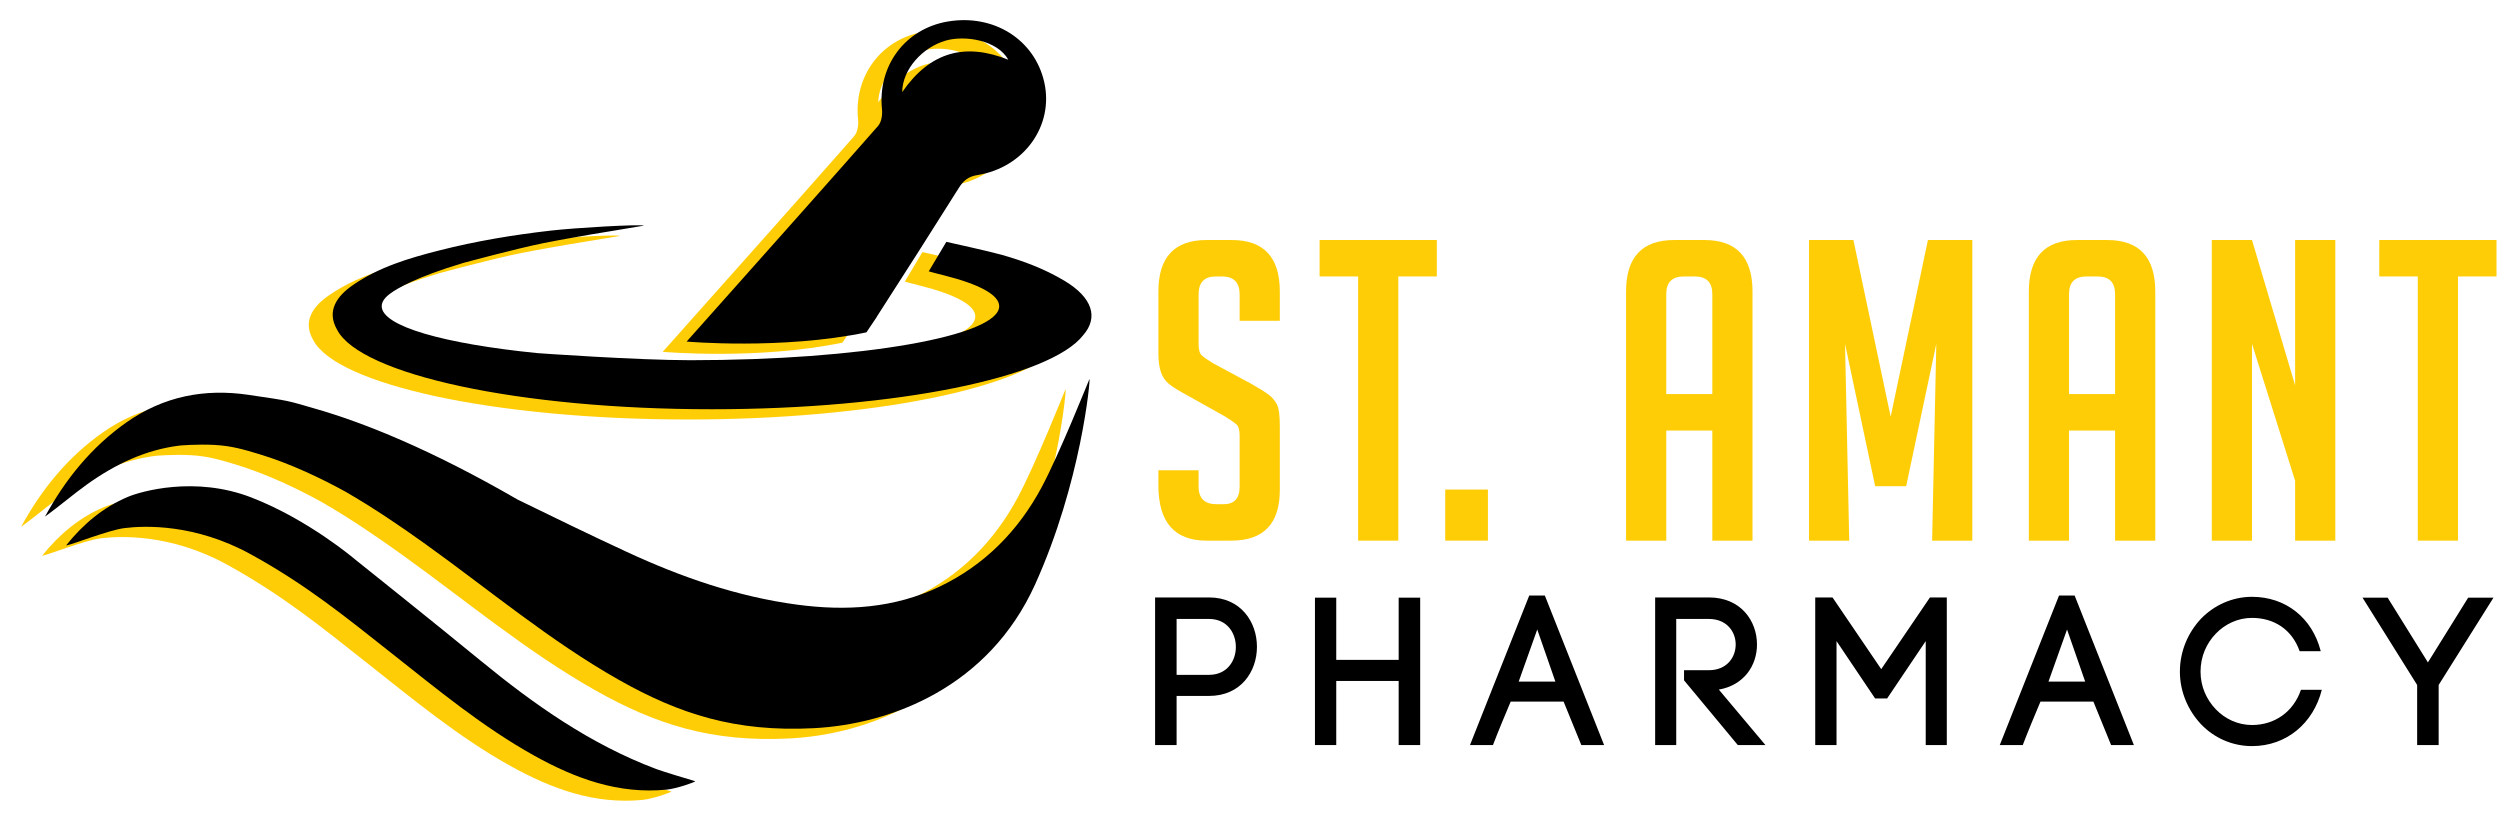 <?xml version="1.0" encoding="UTF-8"?>
<svg id="Layer_14" data-name="Layer 14" xmlns="http://www.w3.org/2000/svg" xmlns:xlink="http://www.w3.org/1999/xlink" viewBox="0 0 670 219">
  <defs>
    <style>
      .cls-1, .cls-2, .cls-3, .cls-4, .cls-5 {
        stroke-width: 0px;
      }

      .cls-1, .cls-4 {
        fill: #000;
      }

      .cls-2, .cls-4 {
        fill-rule: evenodd;
      }

      .cls-2, .cls-5 {
        fill: #ffcd05;
      }

      .cls-3 {
        fill: none;
      }

      .cls-6 {
        clip-path: url(#clippath-1);
      }

      .cls-7 {
        clip-path: url(#clippath);
      }
    </style>
    <clipPath id="clippath">
      <rect class="cls-3" x="-56.118" y="-267.553" width="791.106" height="791.106"/>
    </clipPath>
    <clipPath id="clippath-1">
      <rect class="cls-3" x="-56.118" y="-267.553" width="791.106" height="791.106"/>
    </clipPath>
  </defs>
  <g class="cls-7">
    <g class="cls-6">
      <path class="cls-5" d="M332.222,85.98v-7.069c0-3.214-1.57-4.823-4.712-4.823h-1.685c-3.067,0-4.6,1.609-4.6,4.823v13.354c0,1.498.298,2.507.897,3.03.599.526,1.571,1.196,2.917,2.018l10.212,5.501c2.244,1.271,3.833,2.263,4.769,2.971.935.713,1.664,1.57,2.188,2.58.523,1.01.786,2.937.786,5.779v17.168c0,9.05-4.34,13.579-13.018,13.579h-6.62c-8.603,0-12.904-4.939-12.904-14.813v-4.039h10.772v4.377c0,3.139,1.607,4.713,4.825,4.713h1.907c2.842,0,4.264-1.574,4.264-4.713v-13.69c0-1.498-.3-2.507-.898-3.03-.6-.523-1.569-1.194-2.917-2.021l-10.211-5.723c-2.244-1.192-3.87-2.205-4.881-3.03-1.009-.822-1.738-1.888-2.187-3.197-.45-1.308-.675-3.01-.675-5.106v-16.497c0-9.198,4.301-13.799,12.904-13.799h6.733c8.601,0,12.905,4.6,12.905,13.799v7.856h-10.772Z"/>
      <polygon class="cls-5" points="374.746 74.089 374.746 144.892 363.975 144.892 363.975 74.089 353.651 74.089 353.651 64.325 385.07 64.325 385.07 74.089 374.746 74.089"/>
      <rect class="cls-5" x="387.315" y="131.199" width="11.444" height="13.692"/>
      <path class="cls-5" d="M446.559,144.892h-10.775v-66.768c0-9.198,4.302-13.8,12.905-13.8h8.08c8.6,0,12.904,4.601,12.904,13.8v66.768h-10.772v-29.514h-12.342v29.514ZM458.901,105.618v-26.819c0-3.14-1.571-4.711-4.712-4.711h-2.917c-3.144,0-4.713,1.571-4.713,4.711v26.819h12.342Z"/>
      <polygon class="cls-5" points="506.698 111.677 516.686 64.325 528.58 64.325 528.58 144.892 517.808 144.892 518.929 92.152 510.85 130.304 502.546 130.304 494.469 92.152 495.592 144.892 484.818 144.892 484.818 64.325 496.713 64.325 506.698 111.677"/>
      <path class="cls-5" d="M554.499,144.892h-10.77v-66.768c0-9.198,4.3-13.8,12.904-13.8h8.08c8.6,0,12.903,4.601,12.903,13.8v66.768h-10.774v-29.514h-12.343v29.514ZM566.841,105.618v-26.819c0-3.14-1.569-4.711-4.71-4.711h-2.919c-3.143,0-4.714,1.571-4.714,4.711v26.819h12.343Z"/>
      <polygon class="cls-5" points="615.092 103.261 615.092 64.326 625.865 64.326 625.865 144.892 615.092 144.892 615.092 128.843 603.536 92.152 603.536 144.892 592.763 144.892 592.763 64.326 603.536 64.326 615.092 103.261"/>
      <polygon class="cls-5" points="658.739 74.089 658.739 144.892 647.968 144.892 647.968 74.089 637.646 74.089 637.646 64.325 669.063 64.325 669.063 74.089 658.739 74.089"/>
      <path class="cls-1" d="M324.032,160.114c8.536,0,12.831,6.614,12.831,13.226,0,6.614-4.295,13.168-12.831,13.168h-8.703v13.169h-5.765v-39.563h14.468ZM324.032,180.857c4.803,0,7.178-3.731,7.178-7.461,0-3.785-2.374-7.516-7.178-7.516h-8.703v14.977h8.703Z"/>
      <polygon class="cls-1" points="358.115 176.845 374.844 176.845 374.844 160.172 380.608 160.172 380.608 199.677 374.844 199.677 374.844 182.497 358.115 182.497 358.115 199.677 352.408 199.677 352.408 160.172 358.115 160.172 358.115 176.845"/>
      <path class="cls-1" d="M419.044,188.034h-14.183c-1.527,3.617-3.506,8.365-4.748,11.643h-6.161l15.883-40.072h4.182l15.881,40.072h-6.105l-4.748-11.643ZM407.007,182.665h9.833l-4.858-13.96-4.975,13.96Z"/>
      <path class="cls-1" d="M451.321,179.613h6.669c4.802,0,7.175-3.448,7.175-6.896,0-3.39-2.372-6.838-7.175-6.838h-8.76v33.797h-5.651v-39.563h14.411c8.591,0,12.884,6.332,12.884,12.604,0,5.596-3.444,10.909-10.228,12.095l12.49,14.863h-7.405l-14.411-17.349v-2.714Z"/>
      <polygon class="cls-1" points="492.188 199.677 486.481 199.677 486.481 160.114 491.114 160.114 504.17 179.332 517.226 160.114 521.743 160.114 521.743 199.677 516.094 199.677 516.094 171.813 505.751 187.188 502.529 187.188 492.188 171.813 492.188 199.677"/>
      <path class="cls-1" d="M561.029,188.034h-14.185c-1.525,3.617-3.504,8.365-4.745,11.643h-6.161l15.882-40.072h4.181l15.882,40.072h-6.103l-4.75-11.643ZM548.992,182.665h9.834l-4.859-13.96-4.975,13.96Z"/>
      <path class="cls-1" d="M589.859,165.825c3.447-3.563,8.307-5.878,13.678-5.878,9.041,0,16.163,5.649,18.423,14.58h-5.653c-2.089-5.932-6.952-8.93-12.77-8.93-3.786,0-7.234,1.643-9.72,4.238-2.49,2.601-4.071,6.106-4.071,10.173,0,3.958,1.581,7.461,4.071,10.064,2.487,2.6,5.934,4.234,9.72,4.234,5.99,0,11.078-3.446,13.112-9.436h5.594c-2.261,8.986-9.494,15.088-18.706,15.088-5.371,0-10.23-2.257-13.678-5.877-3.391-3.617-5.649-8.591-5.649-14.073,0-5.593,2.259-10.567,5.649-14.182"/>
      <polygon class="cls-1" points="639.885 160.172 650.68 177.524 661.472 160.172 668.254 160.172 653.561 183.572 653.561 199.677 647.795 199.677 647.795 183.572 633.155 160.172 639.885 160.172"/>
      <path class="cls-2" d="M179.912,212.11c-1.731-.498-8.715-2.61-10.441-3.259-17.598-6.621-32.713-17.248-47.111-29.077-11.16-9.167-33.725-27.199-33.725-27.199,0,0-12.417-10.583-27.632-16.488-15.214-5.905-29.753-1.597-33.084-.204-6.645,2.78-12.06,7.346-16.613,13.031,1.059.008,11.28-4.093,15.639-4.64,5.41-.678,18.878-1.185,33.798,6.991,14.92,8.177,25.597,16.928,37.661,26.446,12.383,9.77,24.528,19.859,38.404,27.569,11.047,6.138,22.545,10.353,35.442,9.087,2.582-.253,7.667-1.993,7.662-2.258"/>
      <path class="cls-2" d="M285.566,104.312c-.199.431-8.074,20.181-12.843,29.071-6.215,11.585-15.249,20.821-27.325,26.582-12.174,5.81-25.056,6.591-38.211,4.826-16.005-2.146-31.105-7.402-45.645-14.144-9.789-4.538-19.498-9.251-29.192-13.992-23.405-13.537-41.365-20.687-54.399-24.413-7.573-2.166-6.04-1.956-17.818-3.684-11.779-1.728-22.712.416-32.577,7.333-9.439,6.618-16.445,15.298-21.91,25.308,3.843-2.772,7.398-5.857,11.206-8.589,7.604-5.456,15.794-9.347,24.911-10.454,0,0,4.661-.418,9.271-.173,4.61.244,7.961,1.246,11.967,2.454,8.466,2.551,16.74,6.543,23.138,10.062,7.414,4.275,14.515,9.077,21.499,14.083,17.145,12.294,33.35,25.926,51.801,36.365,16.209,9.169,31.249,14.035,52.211,12.956,20.962-1.079,46.937-11.156,59.316-38.463,12.379-27.306,14.885-55.077,14.601-55.129"/>
      <path class="cls-2" d="M278.896,78.013c-5.332-3.194-11.034-5.333-16.899-6.99-3.259-.922-14.788-3.462-14.788-3.462l-4.717,7.91c.39.132,3.163.841,4.113,1.079,9.311,2.344,14.772,5.189,14.772,8.256,0,7.996-37.046,14.478-82.745,14.478-14.318,0-40.992-1.891-41.051-1.905-24.91-2.493-41.694-7.188-41.694-12.573,0-1.231.891-2.427,2.55-3.571,1.469-1.066,6.519-4.199,19.291-8.014.201-.065,14.342-3.866,21.324-5.278,2.898-.587,5.807-1.116,8.72-1.628,2.934-.53,6.03-1.058,9.306-1.581,3.053-.505,6.106-1.008,9.155-1.534-1.667-.377-18.415.591-25.07,1.352-10.028,1.145-19.984,2.798-29.821,5.302-8.165,2.076-16.237,4.464-23.258,9.346-4.05,2.817-7.127,6.79-4.141,11.928,6.221,12.005,48.815,21.293,100.438,21.293,49.505,0,90.704-8.543,99.488-19.827,4.183-4.764,2.498-10.105-4.972-14.582"/>
      <path class="cls-2" d="M273.453,24.783c-2.588-11.447-13.537-18.343-25.832-16.274-11.486,1.933-18.862,11.892-17.655,23.596.148,1.43-.154,3.367-1.037,4.374-12.975,14.786-26.089,29.451-39.16,44.151-3.167,3.563-12.164,13.658-12.164,13.658,0,0,25.459,2.257,48.181-2.466l2.806-4.173-.033.001c7.414-11.48,14.738-23.014,22.021-34.576,1.21-1.925,2.516-3.017,4.965-3.41,12.549-2.015,20.531-13.28,17.907-24.881M235.377,27.424c.083-6.182,5.485-11.986,11.603-13.782,5.238-1.535,13.942-.109,16.84,5.114-11.46-4.597-20.883-2.258-28.443,8.668"/>
      <path class="cls-4" d="M186.321,209.363c-1.731-.498-8.715-2.61-10.441-3.259-17.598-6.621-32.713-17.248-47.111-29.077-11.16-9.167-33.725-27.199-33.725-27.199,0,0-12.417-10.583-27.632-16.488-15.214-5.905-29.753-1.597-33.084-.204-6.645,2.78-12.06,7.346-16.613,13.031,1.059.008,11.28-4.093,15.639-4.64,5.41-.678,18.878-1.185,33.798,6.991,14.92,8.177,25.597,16.928,37.661,26.446,12.383,9.77,24.528,19.859,38.404,27.569,11.047,6.138,22.545,10.353,35.442,9.087,2.582-.253,7.667-1.993,7.662-2.258"/>
      <path class="cls-4" d="M291.976,101.565c-.199.431-8.074,20.181-12.843,29.071-6.215,11.585-15.249,20.821-27.325,26.582-12.174,5.81-25.056,6.591-38.211,4.826-16.005-2.146-31.105-7.402-45.645-14.144-9.789-4.538-19.498-9.251-29.192-13.992-23.405-13.537-41.365-20.687-54.399-24.413-7.573-2.166-6.04-1.956-17.818-3.684-11.779-1.728-22.712.416-32.577,7.333-9.439,6.618-16.445,15.298-21.91,25.308,3.843-2.772,7.398-5.857,11.206-8.589,7.604-5.456,15.794-9.347,24.911-10.454,0,0,4.661-.418,9.271-.173,4.61.244,7.961,1.246,11.967,2.454,8.466,2.551,16.74,6.543,23.138,10.062,7.414,4.275,14.515,9.077,21.499,14.083,17.145,12.294,33.35,25.926,51.801,36.365,16.209,9.169,31.249,14.035,52.211,12.956,20.962-1.079,46.937-11.156,59.316-38.463,12.379-27.306,14.885-55.077,14.601-55.129"/>
      <path class="cls-4" d="M285.305,75.266c-5.332-3.194-11.034-5.333-16.899-6.99-3.259-.922-14.788-3.462-14.788-3.462l-4.717,7.91c.39.132,3.163.841,4.113,1.079,9.311,2.344,14.772,5.189,14.772,8.256,0,7.996-37.046,14.478-82.745,14.478-14.318,0-40.992-1.891-41.051-1.905-24.91-2.494-41.694-7.189-41.694-12.573,0-1.231.891-2.427,2.55-3.571,1.469-1.066,6.519-4.199,19.291-8.014.201-.064,14.342-3.866,21.324-5.279,2.898-.586,5.807-1.115,8.72-1.627,2.934-.53,6.03-1.058,9.306-1.581,3.053-.505,6.106-1.007,9.155-1.533-1.667-.377-18.415.59-25.07,1.351-10.028,1.146-19.984,2.799-29.821,5.303-8.165,2.076-16.237,4.463-23.258,9.346-4.05,2.817-7.127,6.79-4.141,11.929,6.221,12.004,48.815,21.292,100.438,21.292,49.505,0,90.704-8.543,99.488-19.827,4.183-4.764,2.498-10.105-4.972-14.582"/>
      <path class="cls-4" d="M279.862,22.036c-2.588-11.447-13.537-18.343-25.832-16.274-11.486,1.933-18.862,11.892-17.655,23.596.148,1.43-.154,3.367-1.037,4.374-12.975,14.786-26.089,29.451-39.16,44.151-3.167,3.564-12.164,13.659-12.164,13.659,0,0,25.459,2.257,48.181-2.467l2.806-4.173-.033.001c7.414-11.48,14.738-23.014,22.021-34.577,1.21-1.924,2.516-3.016,4.965-3.409,12.549-2.015,20.531-13.28,17.907-24.881M241.786,24.678c.083-6.182,5.485-11.986,11.603-13.782,5.238-1.535,13.942-.109,16.84,5.114-11.46-4.597-20.883-2.258-28.443,8.668"/>
    </g>
  </g>
</svg>